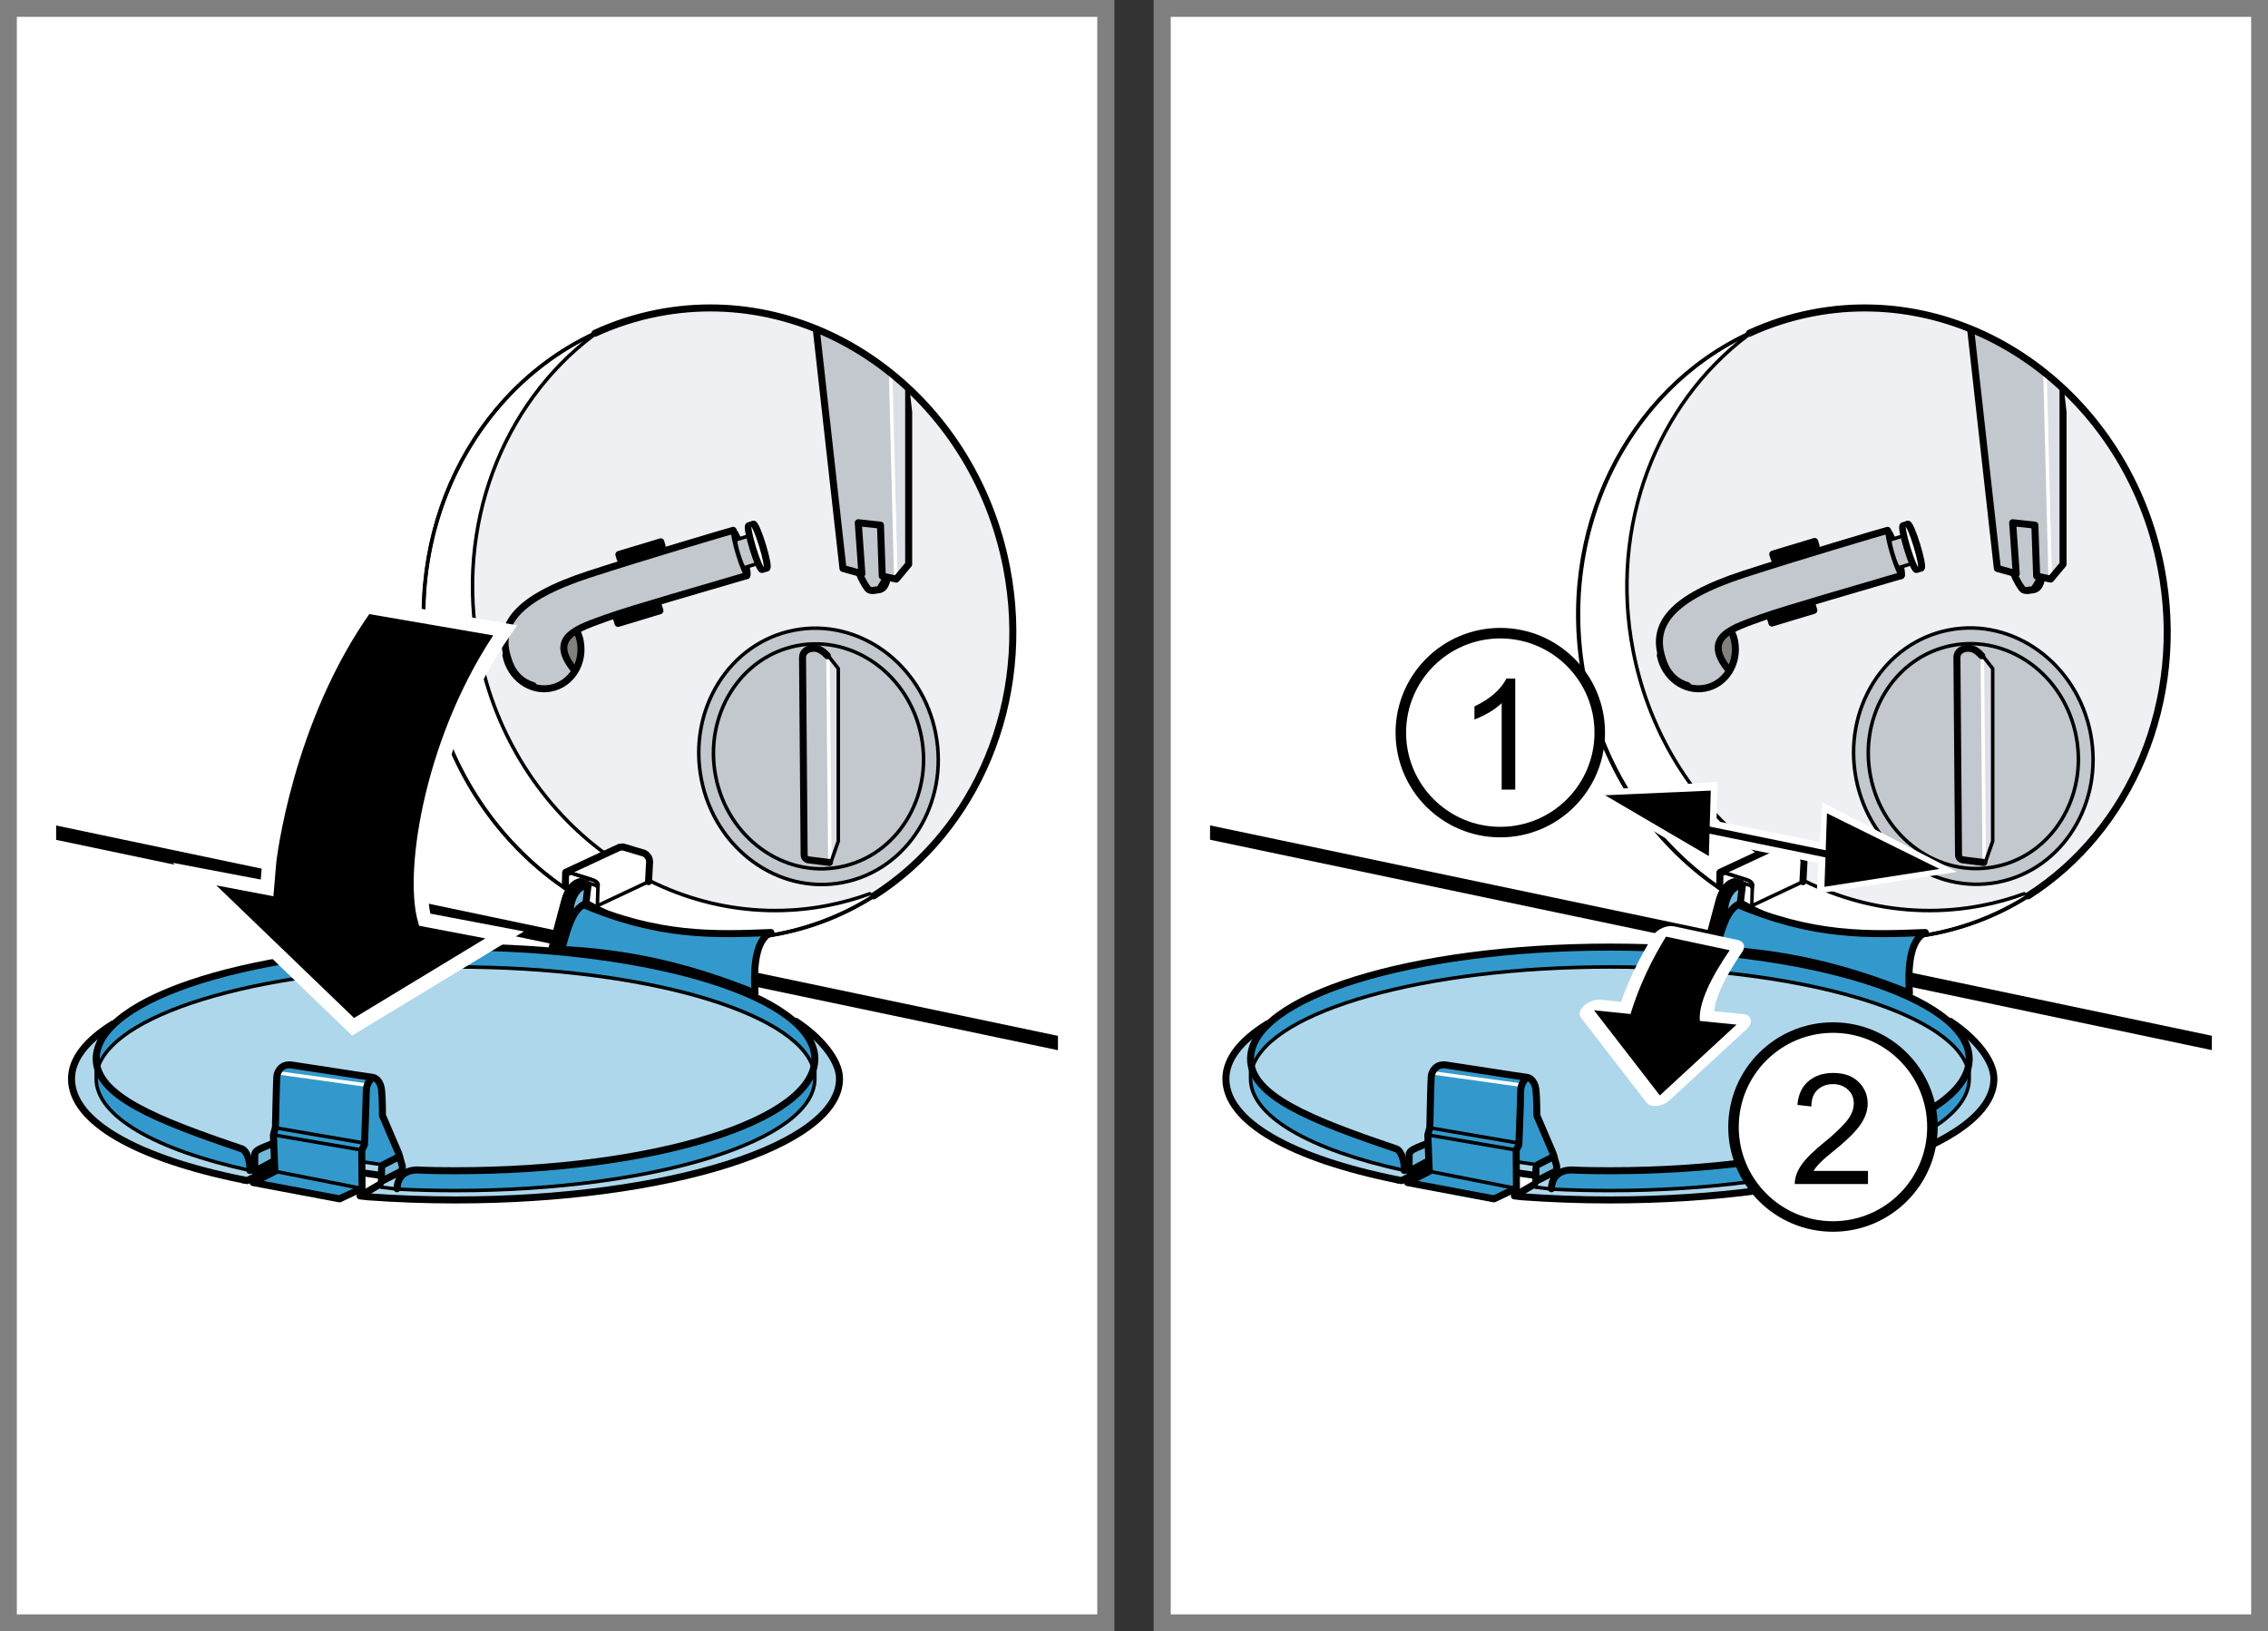 <?xml version="1.0" encoding="utf-8"?>
<!-- Generator: Adobe Illustrator 26.5.0, SVG Export Plug-In . SVG Version: 6.00 Build 0)  -->
<svg version="1.1" xmlns="http://www.w3.org/2000/svg" xmlns:xlink="http://www.w3.org/1999/xlink" x="0px" y="0px"
	 width="161.575px" height="116.221px" viewBox="0 0 161.575 116.221" enable-background="new 0 0 161.575 116.221"
	 xml:space="preserve">
<rect x="0" y="0" width="161.575" height="116.221" fill="#333333" stroke="none"/>
<g id="background">
	<rect x="0" y="0" fill="#FFFFFF" width="79.37" height="116.22"/>
	<rect x="82.205" y="0" fill="#FFFFFF" width="79.37" height="116.22"/>
</g>
<g id="border">
	<g>
		<path fill="#FFFFFF" d="M75.37,4v108.22H4V4H75.37 M79.37,0H0v116.22h79.37V0L79.37,0z"/>
		<path fill="#808080" d="M78.17,1.2v113.82H1.2V1.2H78.17 M79.37,0H0v116.221h79.37V0L79.37,0z"/>
	</g>
	<g>
		<path fill="#FFFFFF" d="M157.575,4v108.22h-71.37V4H157.575 M161.575,0h-79.37v116.22h79.37V0L161.575,0z"/>
		<path fill="#808080" d="M160.375,1.2v113.82h-76.97V1.2H160.375 M161.575,0h-79.37v116.221h79.37V0L161.575,0z"/>
	</g>
</g>
<g id="graphic_1_">
	<g>
		<defs>
			<polyline id="SVGID_1_" points="75.37,4 75.37,112.22 4,112.22 4,4 75.37,4 			"/>
		</defs>
		<clipPath id="SVGID_00000143611826075450110740000006258567772922282653_">
			<use xlink:href="#SVGID_1_"  overflow="visible"/>
		</clipPath>
		<path clip-path="url(#SVGID_00000143611826075450110740000006258567772922282653_)" fill="#EFF0F4" d="M61.967,63.677
			c-0.966,0.354-1.97,0.635-3.009,0.837c-11.348,2.206-22.472-5.907-24.846-18.121c-1.742-8.961,1.711-17.641,8.155-22.499
			l0.116-0.149c1.404-0.648,2.902-1.138,4.478-1.444c11.348-2.206,22.472,5.907,24.846,18.121c1.856,9.549-2.185,18.777-9.46,23.404
			"/>
		
			<path clip-path="url(#SVGID_00000143611826075450110740000006258567772922282653_)" fill="none" stroke="#000000" stroke-linecap="round" stroke-linejoin="round" stroke-miterlimit="10" d="
			M-14.542,55.432l93.329,19.599c1.849,0.388,3.773,0.173,5.49-0.615l18.996-8.672"/>
		
			<line clip-path="url(#SVGID_00000143611826075450110740000006258567772922282653_)" fill="none" stroke="#1A1A18" stroke-width="0.5" stroke-miterlimit="10" x1="80.226" y1="73.986" x2="80.226" y2="-0.38"/>
		
			<ellipse transform="matrix(0.982 -0.191 0.191 0.982 -7.535 10.578)" clip-path="url(#SVGID_00000143611826075450110740000006258567772922282653_)" fill="none" stroke="#000000" stroke-width="0.25" stroke-linecap="round" stroke-linejoin="round" stroke-miterlimit="10" cx="51.161" cy="44.416" rx="20.932" ry="22.529"/>
		
			<path clip-path="url(#SVGID_00000143611826075450110740000006258567772922282653_)" fill="none" stroke="#000000" stroke-width="0.25" stroke-linecap="round" stroke-linejoin="round" stroke-miterlimit="10" d="
			M62.248,63.826c-2.03,1.291-4.312,2.224-6.789,2.705c-11.348,2.206-22.472-5.907-24.846-18.121
			c-2.044-10.517,3.066-20.645,11.77-24.665"/>
		
			<path clip-path="url(#SVGID_00000143611826075450110740000006258567772922282653_)" fill="none" stroke="#000000" stroke-width="0.25" stroke-linecap="round" stroke-linejoin="round" stroke-miterlimit="10" d="
			M61.967,63.677c-0.966,0.354-1.97,0.635-3.009,0.837c-11.348,2.206-22.472-5.907-24.846-18.121
			c-1.742-8.961,1.711-17.641,8.155-22.499"/>
		
			<ellipse transform="matrix(0.982 -0.191 0.191 0.982 -9.21 12.11)" clip-path="url(#SVGID_00000143611826075450110740000006258567772922282653_)" fill="#C3C8CE" stroke="#000000" stroke-width="0.25" stroke-miterlimit="10" cx="58.28" cy="53.879" rx="8.502" ry="9.15"/>
		<polygon clip-path="url(#SVGID_00000143611826075450110740000006258567772922282653_)" fill="#DCDFE5" points="58.974,46.709 
			59.755,47.608 59.723,60.015 59.114,61.354 		"/>
		
			<ellipse transform="matrix(0.982 -0.191 0.191 0.982 -9.21 12.11)" clip-path="url(#SVGID_00000143611826075450110740000006258567772922282653_)" fill="none" stroke="#000000" stroke-width="0.25" stroke-miterlimit="10" cx="58.28" cy="53.879" rx="7.459" ry="8.028"/>
		
			<line clip-path="url(#SVGID_00000143611826075450110740000006258567772922282653_)" fill="none" stroke="#FFFFFF" stroke-width="0.25" stroke-linecap="round" stroke-linejoin="round" x1="59.122" y1="61.354" x2="58.984" y2="46.783"/>
		
			<path clip-path="url(#SVGID_00000143611826075450110740000006258567772922282653_)" fill="none" stroke="#000000" stroke-width="0.25" stroke-linecap="round" stroke-linejoin="round" d="
			M58.996,61.459c0.032,0.011,0.16,0.032,0.214-0.064l0.511-1.458V47.633l-0.651-0.828"/>
		
			<path clip-path="url(#SVGID_00000143611826075450110740000006258567772922282653_)" fill="none" stroke="#000000" stroke-width="0.5" stroke-linecap="round" stroke-linejoin="round" d="
			M59.091,61.45l-1.521-0.191c-0.165-0.038-0.282-0.185-0.282-0.354l-0.114-14.072c0-0.406,0.378-0.648,0.805-0.648
			c0.427,0,0.748,0.299,0.962,0.534"/>
		<g clip-path="url(#SVGID_00000143611826075450110740000006258567772922282653_)">
			<defs>
				<path id="SVGID_00000171696388051212648570000012305560972834184369_" d="M57.96,23.423c2.538,1.067,4.875,2.643,6.877,4.632
					l0.592,5.21l-0.256,9.008c0,0-3.174,0.898-3.078,0.834c0.096-0.064-3.014-2.981-3.014-2.981l-1.346-16.222L57.96,23.423z"/>
			</defs>
			<clipPath id="SVGID_00000134960913835397055730000015530955481488895879_">
				<use xlink:href="#SVGID_00000171696388051212648570000012305560972834184369_"  overflow="visible"/>
			</clipPath>
			<g clip-path="url(#SVGID_00000134960913835397055730000015530955481488895879_)">
				<polygon fill="#C3C8CE" points="57.768,19.365 63.538,22.667 63.859,41.291 62.961,41.098 62.961,41.293 62.448,42.062 
					61.999,42.03 61.23,40.812 60.119,40.511 				"/>
				<polygon fill="#DCDFE5" points="63.378,22.175 64.692,22.304 64.82,40.094 63.955,41.216 				"/>
				
					<line fill="none" stroke="#FFFFFF" stroke-width="0.25" stroke-linecap="round" stroke-linejoin="round" x1="63.816" y1="41.184" x2="63.346" y2="22.453"/>
				<path fill="#DCDFE5" d="M63.538,41.184l-0.545-0.128l-0.449,0.932c0,0,0.321-0.128,0.417-0.16S63.538,41.184,63.538,41.184z"/>
				<polyline fill="none" stroke="#000000" stroke-width="0.5" stroke-linecap="round" stroke-linejoin="round" points="
					57.682,19.247 60.054,40.5 61.401,40.876 61.144,37.243 62.726,37.414 62.854,41.045 63.853,41.259 64.735,40.201 
					64.735,22.325 				"/>
				<path fill="none" stroke="#000000" stroke-width="0.25" stroke-linecap="round" stroke-linejoin="round" d="M62.322,42.06
					c0.059-0.014,0.113-0.037,0.158-0.073c0.16-0.128,0.577-0.932,0.577-0.932"/>
				<path fill="none" stroke="#000000" stroke-width="0.5" stroke-linecap="round" stroke-linejoin="round" d="M61.23,40.865
					c0.16,0.449,0.545,1.09,0.673,1.154c0.092,0.046,0.268,0.076,0.419,0.041"/>
				<path fill="none" stroke="#000000" stroke-width="0.5" stroke-linecap="round" stroke-linejoin="round" d="M62.368,42.036
					c0.465,0.016,0.657-0.179,0.785-0.595"/>
			</g>
		</g>
		
			<path clip-path="url(#SVGID_00000143611826075450110740000006258567772922282653_)" fill="none" stroke="#000000" stroke-width="0.5" stroke-linecap="round" stroke-linejoin="round" stroke-miterlimit="10" d="
			M42.384,23.746c1.404-0.648,2.902-1.138,4.478-1.444c11.348-2.206,22.472,5.907,24.846,18.121
			c1.856,9.549-2.185,18.777-9.46,23.404"/>
		<g clip-path="url(#SVGID_00000143611826075450110740000006258567772922282653_)">
			<path fill="#808080" d="M40.996,45.095c0.144,0.144,0.323,0.489,0.339,0.571c0.306,1.573-0.631,3.078-2.092,3.362
				c-1.461,0.284-2.894-0.761-3.2-2.334"/>
			<path fill="#C3C8CE" d="M36.171,45.351c0-0.417,0.188-2.183,3.03-3.398c2.212-0.946,13.064-4.2,13.064-4.2
				s0.064,1.058,0.289,1.763s0.737,1.507,0.737,1.507s-10.227,2.981-11.381,3.462c-0.927,0.386-2.276,1.09-1.539,2.276
				c0.444,0.715,0.641,1.122,0.545,1.186s-1.507,1.924-3.462,0.737C35.498,47.499,36.171,45.608,36.171,45.351z"/>
			
				<path fill="none" stroke="#000000" stroke-width="0.5" stroke-linecap="round" stroke-linejoin="round" stroke-miterlimit="10" d="
				M41.09,45.031c0.144,0.144,0.228,0.553,0.244,0.635c0.306,1.573-0.631,3.078-2.092,3.362c-1.461,0.284-2.894-0.761-3.2-2.334"/>
			
				<path fill="none" stroke="#000000" stroke-width="0.5" stroke-linecap="round" stroke-linejoin="round" stroke-miterlimit="10" d="
				M52.232,37.786c-0.268,0.063-6.567,1.926-10.247,3.126c-5.158,1.682-6.601,3.606-5.799,6.01c0.075,0.226,0.385,1.507,1.795,1.924
				"/>
			
				<path fill="none" stroke="#000000" stroke-width="0.5" stroke-linecap="round" stroke-linejoin="round" stroke-miterlimit="10" d="
				M40.851,47.66c-1.827-2.308,0.367-2.914,2.404-3.655c1.674-0.609,7.579-2.29,9.944-2.995"/>
			
				<path fill="none" stroke="#000000" stroke-width="0.25" stroke-linecap="round" stroke-linejoin="round" stroke-miterlimit="9.042" d="
				M53.2,41.01c-0.094,0.029-0.383-0.645-0.646-1.506s-0.4-1.581-0.306-1.61"/>
			
				<path fill="none" stroke="#000000" stroke-width="0.5" stroke-linecap="round" stroke-linejoin="round" stroke-miterlimit="9.042" d="
				M52.247,37.895c0.094-0.029,0.383,0.645,0.646,1.506c0.263,0.86,0.4,1.581,0.306,1.61"/>
			
				<path fill="#C3C8CE" stroke="#000000" stroke-width="0.25" stroke-linecap="round" stroke-linejoin="round" stroke-miterlimit="9.042" d="
				M53.352,38.178l-0.931,0.285c-0.06,0.018,0.027,0.476,0.195,1.023c0.167,0.547,0.351,0.975,0.411,0.957l0.964-0.295"/>
			
				<path fill="#C3C8CE" stroke="#000000" stroke-width="0.5" stroke-linecap="round" stroke-linejoin="round" stroke-miterlimit="9.042" d="
				M53.677,37.354l-0.34,0.104c-0.094,0.029,0.043,0.749,0.306,1.61c0.263,0.86,0.552,1.534,0.646,1.506l0.3-0.092"/>
			
				<ellipse transform="matrix(0.956 -0.292 0.292 0.956 -9.011 17.533)" fill="#DCDFE5" stroke="#000000" stroke-width="0.25" stroke-linecap="round" stroke-linejoin="round" stroke-miterlimit="9.042" cx="54.153" cy="38.912" rx="0.178" ry="1.629"/>
			
				<path fill="none" stroke="#FFFFFF" stroke-width="0.25" stroke-linecap="round" stroke-linejoin="round" stroke-miterlimit="9.042" d="
				M54.63,40.47c-0.094,0.029-0.383-0.645-0.646-1.506c-0.263-0.86-0.4-1.581-0.306-1.61"/>
			
				<path fill="none" stroke="#000000" stroke-width="0.5" stroke-linecap="round" stroke-linejoin="round" stroke-miterlimit="9.042" d="
				M53.677,37.354c0.094-0.029,0.383,0.645,0.646,1.506s0.4,1.581,0.306,1.61"/>
		</g>
		
			<rect x="44.079" y="39.079" transform="matrix(0.957 -0.289 0.289 0.957 -9.388 14.846)" clip-path="url(#SVGID_00000143611826075450110740000006258567772922282653_)" fill="none" stroke="#000000" stroke-width="0.5" stroke-linecap="round" stroke-linejoin="round" stroke-miterlimit="9.042" width="3.12" height="0.342"/>
		
			<rect x="43.918" y="43.663" transform="matrix(0.957 -0.289 0.289 0.957 -10.718 14.995)" clip-path="url(#SVGID_00000143611826075450110740000006258567772922282653_)" fill="none" stroke="#000000" stroke-width="0.5" stroke-linecap="round" stroke-linejoin="round" stroke-miterlimit="9.042" width="3.12" height="0.342"/>
		<path clip-path="url(#SVGID_00000143611826075450110740000006258567772922282653_)" fill="#FFFFFF" d="M45.905,60.796
			l-1.519-0.455l-0.261,0.029l-3.816,1.778c0,0-0.055,0.086-0.058,0.116v0.765c0,0.166,0.035,0.255,0.166,0.333l1.163,0.865
			l0.002-1.134c0.009-0.181,0.205-0.223,0.417-0.158l0.47,0.157l0.076,0.176l0.003-0.001l-0.022,1.273l3.68-1.724l0.065-1.239
			C46.319,61.231,46.2,60.971,45.905,60.796z"/>
		
			<path id="path517_1_" clip-path="url(#SVGID_00000143611826075450110740000006258567772922282653_)" fill="#3399CC" stroke="#000000" stroke-width="0.5" stroke-linecap="round" stroke-linejoin="round" d="
			M54.92,66.439c-4.008,0.163-8.023,0.317-13.53-2.063c-0.802,0.348-1.173,1.65-1.62,3.259c4.83,0.214,9.147,1.154,14.02,3.12
			C53.666,68.887,53.835,66.948,54.92,66.439"/>
		
			<path id="path349-3_5_" clip-path="url(#SVGID_00000143611826075450110740000006258567772922282653_)" fill="none" stroke="#000000" stroke-width="0.5" stroke-linecap="round" stroke-linejoin="round" d="
			M46.204,62.816l0.065-1.239c0.05-0.346-0.069-0.605-0.364-0.781l-1.519-0.455l-0.261,0.029l-3.816,1.778l0.182-0.01"/>
		
			<path id="path349-3_4_" clip-path="url(#SVGID_00000143611826075450110740000006258567772922282653_)" fill="none" stroke="#000000" stroke-width="0.25" stroke-linecap="round" stroke-linejoin="round" d="
			M42.558,64.532l3.646-1.716"/>
		
			<path id="path349-3_3_" clip-path="url(#SVGID_00000143611826075450110740000006258567772922282653_)" fill="none" stroke="#000000" stroke-width="0.25" stroke-linecap="round" stroke-linejoin="round" d="
			M40.489,62.138l1.724,0.551c0.207,0.068,0.391,0.188,0.391,0.366l-0.046,1.476"/>
		
			<path id="path359_5_" clip-path="url(#SVGID_00000143611826075450110740000006258567772922282653_)" fill="none" stroke="#000000" stroke-width="0.25" d="
			M40.25,62.264c0.012-0.12,0.077-0.168,0.192-0.136l1.797,0.57c0.276,0.097,0.38,0.257,0.374,0.369l-0.021,0.165l-0.124-0.14
			l-0.47-0.157c-0.211-0.065-0.324-0.007-0.333,0.175l-0.086,1.117"/>
		
			<path id="path359_4_" clip-path="url(#SVGID_00000143611826075450110740000006258567772922282653_)" fill="none" stroke="#000000" stroke-width="0.5" stroke-linecap="round" stroke-linejoin="round" d="
			M40.283,63.156c-0.004-0.027-0.006-0.101-0.006-0.133l0.018-0.821"/>
		
			<path id="path359_3_" clip-path="url(#SVGID_00000143611826075450110740000006258567772922282653_)" fill="none" stroke="#000000" stroke-width="0.25" d="
			M41.579,64.226l-1.163-0.865c-0.106-0.062-0.16-0.141-0.177-0.253"/>
		
			<path id="path483_1_" clip-path="url(#SVGID_00000143611826075450110740000006258567772922282653_)" fill="#3399CC" stroke="#000000" stroke-width="0.5" d="
			M39.295,67.665l0.945-3.536c0.215-0.801,0.717-1.289,1.116-1.314l0.544,0.155c-0.542,0.075-0.976,0.471-1.19,1.271l-0.983,3.546
			L39.295,67.665z"/>
		
			<path id="path487_1_" clip-path="url(#SVGID_00000143611826075450110740000006258567772922282653_)" fill="#73B9DC" stroke="#000000" stroke-width="0.5" stroke-linecap="round" stroke-linejoin="round" d="
			M40.07,67.443l0.633-3.126c0.214-0.8,0.647-1.196,1.193-1.27l-0.157,1.318C40.843,64.747,40.5,65.899,40.07,67.443z"/>
		<g clip-path="url(#SVGID_00000143611826075450110740000006258567772922282653_)">
			<path fill="#AFD7EB" d="M56.699,72.768c-5.087-2.728-15.602-4.624-27.485-4.453C17.331,68.486,9.21,72.333,8.052,72.951
				c-1.891,1.174-2.957,2.502-2.957,3.909c0,3.059,4.639,5.668,12.241,7.202c0.091,0.018,0.183,0.037,0.275,0.055l1.665-1.153
				l8.399,0.908l-2.025,1.336l0.553,0.061c2.007,0.148,4.099,0.226,6.249,0.226c15.109,0,27.357-3.866,27.357-8.634
				C59.808,75.521,58.422,73.899,56.699,72.768z"/>
			<path fill="#3399CC" d="M57.96,76.116c-1.095,4.086-12.097,7.296-25.508,7.296c-0.884,0-1.702-0.007-2.533-0.046
				c-0.149-0.007-1.57-0.157-1.634,1.329l0.138,0.034c1.312,0.065,2.658,0.098,4.029,0.098c14.137,0,25.598-3.567,25.598-7.967
				v-1.414"/>
			<path fill="#3399CC" d="M6.894,75.882c-0.027-0.143-0.04-0.289-0.04-0.437c0-4.4,11.461-7.967,25.598-7.967
				s25.598,3.567,25.598,7.967c0,0.226-0.03,0.45-0.089,0.671l-0.043-0.071c-1.311-4.017-12.212-7.152-25.466-7.152
				c-13.196,0-24.06,3.108-25.448,7.1"/>
			<path fill="#3399CC" d="M6.894,75.882c0.447,2.382,4.556,4.02,10.326,5.966c0.389,0.131,0.623,0.967,0.581,1.545l-0.066-0.014
				c-6.581-1.442-10.882-3.824-10.882-6.519v-0.893"/>
			<path fill="#3399CC" d="M25.731,82.816l0.074,1.899l-1.603,0.753l-6.075-1.146l1.456-0.871l-0.12-2.477l0.224-0.529
				c0,0,0.038-3.189,0.07-3.51c0.032-0.321,0.192-1.155,0.897-1.059s5.547,0.898,5.867,0.93c0.321,0.032,0.609,0.353,0.673,0.898
				c0.064,0.545,0.064,1.827,0.064,1.827l1.154,2.693l0.259,0.905L25.731,82.816z"/>
			<path fill="#73B9DC" d="M27.157,84.293l0.027-1.029c0-0.112,0.052-0.219,0.141-0.287l1.098-0.576l0.176,0.994
				C28.599,83.395,27.157,84.234,27.157,84.293z"/>
			<path fill="#73B9DC" d="M19.511,81.477c0-0.047-0.831,0.302-1.143,0.47c-0.118,0.063-0.224,0.009-0.224,0.142v1.365l1.464-0.695
				L19.511,81.477z"/>
			
				<path fill="none" stroke="#000000" stroke-width="0.5" stroke-linecap="round" stroke-linejoin="round" stroke-miterlimit="9.438" d="
				M56.699,72.768c1.724,1.131,3.109,2.752,3.109,4.091c0,4.769-12.248,8.634-27.357,8.634c-2.15,0-4.242-0.078-6.249-0.226
				l-0.553-0.061l1.427-0.834"/>
			
				<path fill="none" stroke="#000000" stroke-width="0.5" stroke-linecap="round" stroke-linejoin="round" stroke-miterlimit="9.438" d="
				M17.336,84.061C9.734,82.528,5.095,79.919,5.095,76.86c0-1.407,1.066-2.735,2.957-3.909"/>
			
				<path fill="none" stroke="#000000" stroke-width="0.5" stroke-linecap="round" stroke-linejoin="round" stroke-miterlimit="9.438" d="
				M17.336,84.061c0.091,0.018,0.183,0.037,0.275,0.055l1.643-0.834"/>
			
				<path fill="none" stroke="#000000" stroke-width="0.25" stroke-linecap="round" stroke-linejoin="round" stroke-miterlimit="9.438" d="
				M28.423,84.728c1.312,0.065,2.658,0.098,4.029,0.098c14.137,0,25.598-3.567,25.598-7.967v-1.414"/>
			
				<path fill="none" stroke="#000000" stroke-width="0.25" stroke-linecap="round" stroke-linejoin="round" stroke-miterlimit="9.438" d="
				M27.162,84.587c0.339,0.021,0.917,0.124,1.26,0.141"/>
			
				<path fill="none" stroke="#000000" stroke-width="0.25" stroke-linecap="round" stroke-linejoin="round" stroke-miterlimit="9.438" d="
				M17.735,83.379c0.022,0.005,0.044,0.01,0.066,0.014"/>
			
				<path fill="none" stroke="#000000" stroke-width="0.25" stroke-linecap="round" stroke-linejoin="round" stroke-miterlimit="9.438" d="
				M6.853,75.445v1.414c0,2.695,4.3,5.078,10.882,6.519"/>
			<path fill="none" stroke="#000000" stroke-width="0.25" stroke-miterlimit="9.438" d="M7.003,75.993
				c1.388-3.992,12.252-7.1,25.448-7.1c13.254,0,24.155,3.135,25.466,7.152"/>
			
				<path fill="none" stroke="#000000" stroke-width="0.5" stroke-linecap="round" stroke-linejoin="round" stroke-miterlimit="9.438" d="
				M17.801,83.393c0.043-0.577-0.192-1.413-0.581-1.545c-6.116-2.063-10.367-3.779-10.367-6.403c0-4.4,11.461-7.967,25.598-7.967
				s25.598,3.567,25.598,7.967s-11.461,7.967-25.598,7.967c-0.884,0-1.702-0.007-2.533-0.046c-0.149-0.007-1.57-0.157-1.634,1.329"
				/>
			
				<path fill="none" stroke="#000000" stroke-width="0.5" stroke-linecap="round" stroke-linejoin="round" stroke-miterlimit="9.042" d="
				M28.463,82.393l-1.138,0.584c-0.089,0.069-0.141,0.175-0.141,0.287l-0.011,0.932"/>
			
				<path fill="none" stroke="#000000" stroke-width="0.5" stroke-linecap="round" stroke-linejoin="round" stroke-miterlimit="9.042" d="
				M19.393,81.488c-0.246,0.107-0.639,0.238-0.951,0.406c-0.118,0.063-0.289,0.198-0.289,0.331l-0.01,1.23l1.293-0.695"/>
			
				<line fill="none" stroke="#000000" stroke-width="0.25" stroke-linecap="round" stroke-linejoin="round" stroke-miterlimit="9.042" x1="19.687" y1="80.365" x2="25.965" y2="81.446"/>
			
				<line fill="none" stroke="#000000" stroke-width="0.25" stroke-linecap="round" stroke-linejoin="round" stroke-miterlimit="9.042" x1="19.607" y1="80.878" x2="25.773" y2="81.937"/>
			
				<line fill="none" stroke="#000000" stroke-width="0.25" stroke-linecap="round" stroke-linejoin="round" stroke-miterlimit="9.438" x1="27.248" y1="82.983" x2="25.795" y2="82.771"/>
			
				<line fill="none" stroke="#000000" stroke-width="0.25" stroke-linecap="round" stroke-linejoin="round" stroke-miterlimit="9.438" x1="19.583" y1="83.451" x2="25.709" y2="84.661"/>
			
				<line fill="none" stroke="#FFFFFF" stroke-width="0.25" stroke-linecap="round" stroke-linejoin="round" stroke-miterlimit="9.438" x1="19.874" y1="76.444" x2="26.03" y2="77.299"/>
			
				<path fill="none" stroke="#000000" stroke-width="0.5" stroke-linecap="round" stroke-linejoin="round" stroke-miterlimit="9.042" d="
				M26.51,76.754c-0.16,0.224-0.417,0.481-0.417,1.026c0,0.545-0.128,3.783-0.128,3.783l-0.192,0.385l0.021,2.714l-1.603,0.753
				l-6.163-1.162l1.555-0.801l-0.104-2.589l0.144-0.529c0,0,0.069-3.345,0.102-3.665c0.032-0.321,0.331-0.887,1.037-0.791
				S26.19,76.722,26.51,76.754s0.609,0.353,0.673,0.898c0.064,0.545,0.064,1.827,0.064,1.827l1.154,2.693l0.259,0.905
				c0.018,0.065-0.013,0.319-0.061,0.366l-1.362,0.689"/>
			
				<line fill="none" stroke="#000000" stroke-width="0.5" stroke-linecap="round" stroke-linejoin="round" stroke-miterlimit="9.438" x1="25.901" y1="83.571" x2="27.076" y2="83.736"/>
		</g>
	</g>
	<g>
		<defs>
			<polyline id="SVGID_00000150077490440223135220000004434612830167207049_" points="157.575,4 157.575,112.22 86.205,112.22 
				86.205,4 157.575,4 			"/>
		</defs>
		<clipPath id="SVGID_00000129204470970019014670000015263018369899334035_">
			<use xlink:href="#SVGID_00000150077490440223135220000004434612830167207049_"  overflow="visible"/>
		</clipPath>
		<g clip-path="url(#SVGID_00000129204470970019014670000015263018369899334035_)">
			<path fill="#EFF0F4" d="M144.207,63.677c-0.966,0.354-1.97,0.635-3.009,0.837c-11.348,2.206-22.472-5.907-24.846-18.121
				c-1.742-8.961,1.711-17.641,8.155-22.499l0.116-0.149c1.404-0.648,2.902-1.138,4.478-1.444
				c11.348-2.206,22.472,5.907,24.846,18.121c1.856,9.549-2.185,18.777-9.46,23.404"/>
			<path fill="none" stroke="#000000" stroke-linecap="round" stroke-linejoin="round" stroke-miterlimit="10" d="M67.697,55.432
				l93.329,19.599c1.849,0.388,3.773,0.173,5.49-0.615l18.996-8.672"/>
			
				<ellipse transform="matrix(0.982 -0.191 0.191 0.982 -6.024 26.27)" fill="none" stroke="#000000" stroke-width="0.25" stroke-linecap="round" stroke-linejoin="round" stroke-miterlimit="10" cx="133.4" cy="44.416" rx="20.932" ry="22.529"/>
			
				<path fill="none" stroke="#000000" stroke-width="0.25" stroke-linecap="round" stroke-linejoin="round" stroke-miterlimit="10" d="
				M144.487,63.826c-2.03,1.291-4.312,2.224-6.789,2.705c-11.348,2.206-22.472-5.907-24.846-18.121
				c-2.044-10.517,3.066-20.645,11.77-24.665"/>
			
				<path fill="none" stroke="#000000" stroke-width="0.25" stroke-linecap="round" stroke-linejoin="round" stroke-miterlimit="10" d="
				M144.207,63.677c-0.966,0.354-1.97,0.635-3.009,0.837c-11.348,2.206-22.472-5.907-24.846-18.121
				c-1.742-8.961,1.711-17.641,8.155-22.499"/>
			
				<ellipse transform="matrix(0.982 -0.191 0.191 0.982 -7.699 27.802)" fill="#C3C8CE" stroke="#000000" stroke-width="0.25" stroke-miterlimit="10" cx="140.52" cy="53.879" rx="8.502" ry="9.15"/>
			<polygon fill="#DCDFE5" points="141.213,46.709 141.994,47.608 141.962,60.015 141.353,61.354 			"/>
			
				<ellipse transform="matrix(0.982 -0.191 0.191 0.982 -7.699 27.802)" fill="none" stroke="#000000" stroke-width="0.25" stroke-miterlimit="10" cx="140.52" cy="53.879" rx="7.459" ry="8.028"/>
			
				<line fill="none" stroke="#FFFFFF" stroke-width="0.25" stroke-linecap="round" stroke-linejoin="round" x1="141.361" y1="61.354" x2="141.224" y2="46.783"/>
			<path fill="none" stroke="#000000" stroke-width="0.25" stroke-linecap="round" stroke-linejoin="round" d="M141.236,61.459
				c0.032,0.011,0.16,0.032,0.214-0.064l0.511-1.458V47.633l-0.651-0.828"/>
			<path fill="none" stroke="#000000" stroke-width="0.5" stroke-linecap="round" stroke-linejoin="round" d="M141.331,61.45
				l-1.521-0.191c-0.165-0.038-0.282-0.185-0.282-0.354l-0.114-14.072c0-0.406,0.378-0.648,0.805-0.648
				c0.427,0,0.748,0.299,0.962,0.534"/>
			<g>
				<defs>
					<path id="SVGID_00000120538228535726928730000008254149560611985085_" d="M140.199,23.423c2.538,1.067,4.875,2.643,6.877,4.632
						l0.592,5.21l-0.256,9.008c0,0-3.174,0.898-3.078,0.834c0.096-0.064-3.014-2.981-3.014-2.981l-1.346-16.222L140.199,23.423z"/>
				</defs>
				<clipPath id="SVGID_00000132803902372552210750000015635294680870648971_">
					<use xlink:href="#SVGID_00000120538228535726928730000008254149560611985085_"  overflow="visible"/>
				</clipPath>
				<g clip-path="url(#SVGID_00000132803902372552210750000015635294680870648971_)">
					<polygon fill="#C3C8CE" points="140.007,19.365 145.777,22.667 146.098,41.291 145.2,41.098 145.2,41.293 144.687,42.062 
						144.239,42.03 143.469,40.812 142.358,40.511 					"/>
					<polygon fill="#DCDFE5" points="145.617,22.175 146.932,22.304 147.06,40.094 146.194,41.216 					"/>
					
						<line fill="none" stroke="#FFFFFF" stroke-width="0.25" stroke-linecap="round" stroke-linejoin="round" x1="146.055" y1="41.184" x2="145.585" y2="22.453"/>
					<path fill="#DCDFE5" d="M145.777,41.184l-0.545-0.128l-0.449,0.932c0,0,0.321-0.128,0.417-0.16S145.777,41.184,145.777,41.184z
						"/>
					<polyline fill="none" stroke="#000000" stroke-width="0.5" stroke-linecap="round" stroke-linejoin="round" points="
						139.921,19.247 142.294,40.5 143.64,40.876 143.384,37.243 144.965,37.414 145.094,41.045 146.093,41.259 146.974,40.201 
						146.974,22.325 					"/>
					<path fill="none" stroke="#000000" stroke-width="0.25" stroke-linecap="round" stroke-linejoin="round" d="M144.561,42.06
						c0.059-0.014,0.113-0.037,0.158-0.073c0.16-0.128,0.577-0.932,0.577-0.932"/>
					<path fill="none" stroke="#000000" stroke-width="0.5" stroke-linecap="round" stroke-linejoin="round" d="M143.469,40.865
						c0.16,0.449,0.545,1.09,0.673,1.154c0.092,0.046,0.268,0.076,0.419,0.041"/>
					<path fill="none" stroke="#000000" stroke-width="0.5" stroke-linecap="round" stroke-linejoin="round" d="M144.607,42.036
						c0.465,0.016,0.657-0.179,0.785-0.595"/>
				</g>
			</g>
			
				<path fill="none" stroke="#000000" stroke-width="0.5" stroke-linecap="round" stroke-linejoin="round" stroke-miterlimit="10" d="
				M124.623,23.746c1.404-0.648,2.902-1.138,4.478-1.444c11.348-2.206,22.472,5.907,24.846,18.121
				c1.856,9.549-2.185,18.777-9.46,23.404"/>
			<g>
				<path fill="#808080" d="M123.235,45.095c0.144,0.144,0.323,0.489,0.339,0.571c0.306,1.573-0.631,3.078-2.092,3.362
					c-1.461,0.284-2.894-0.761-3.2-2.334"/>
				<path fill="#C3C8CE" d="M118.41,45.351c0-0.417,0.188-2.183,3.03-3.398c2.212-0.946,13.064-4.2,13.064-4.2
					s0.064,1.058,0.289,1.763s0.737,1.507,0.737,1.507s-10.227,2.981-11.381,3.462c-0.927,0.386-2.276,1.09-1.539,2.276
					c0.444,0.715,0.641,1.122,0.545,1.186s-1.507,1.924-3.462,0.737C117.737,47.499,118.41,45.608,118.41,45.351z"/>
				
					<path fill="none" stroke="#000000" stroke-width="0.5" stroke-linecap="round" stroke-linejoin="round" stroke-miterlimit="10" d="
					M123.33,45.031c0.144,0.144,0.228,0.553,0.244,0.635c0.306,1.573-0.631,3.078-2.092,3.362c-1.461,0.284-2.894-0.761-3.2-2.334"
					/>
				
					<path fill="none" stroke="#000000" stroke-width="0.5" stroke-linecap="round" stroke-linejoin="round" stroke-miterlimit="10" d="
					M134.471,37.786c-0.268,0.063-6.567,1.926-10.247,3.126c-5.158,1.682-6.601,3.606-5.799,6.01
					c0.075,0.226,0.385,1.507,1.795,1.924"/>
				
					<path fill="none" stroke="#000000" stroke-width="0.5" stroke-linecap="round" stroke-linejoin="round" stroke-miterlimit="10" d="
					M123.091,47.66c-1.827-2.308,0.367-2.914,2.404-3.655c1.674-0.609,7.579-2.29,9.944-2.995"/>
				
					<path fill="none" stroke="#000000" stroke-width="0.25" stroke-linecap="round" stroke-linejoin="round" stroke-miterlimit="9.042" d="
					M135.439,41.01c-0.094,0.029-0.383-0.645-0.646-1.506s-0.4-1.581-0.306-1.61"/>
				
					<path fill="none" stroke="#000000" stroke-width="0.5" stroke-linecap="round" stroke-linejoin="round" stroke-miterlimit="9.042" d="
					M134.487,37.895c0.094-0.029,0.383,0.645,0.646,1.506c0.263,0.86,0.4,1.581,0.306,1.61"/>
				
					<path fill="#C3C8CE" stroke="#000000" stroke-width="0.25" stroke-linecap="round" stroke-linejoin="round" stroke-miterlimit="9.042" d="
					M135.592,38.178l-0.931,0.285c-0.06,0.018,0.027,0.476,0.195,1.023c0.167,0.547,0.351,0.975,0.411,0.957l0.964-0.295"/>
				
					<path fill="#C3C8CE" stroke="#000000" stroke-width="0.5" stroke-linecap="round" stroke-linejoin="round" stroke-miterlimit="9.042" d="
					M135.916,37.354l-0.34,0.104c-0.094,0.029,0.043,0.749,0.306,1.61c0.263,0.86,0.552,1.534,0.646,1.506l0.3-0.092"/>
				
					<ellipse transform="matrix(0.956 -0.292 0.292 0.956 -5.417 41.578)" fill="#DCDFE5" stroke="#000000" stroke-width="0.25" stroke-linecap="round" stroke-linejoin="round" stroke-miterlimit="9.042" cx="136.393" cy="38.912" rx="0.178" ry="1.629"/>
				
					<path fill="none" stroke="#FFFFFF" stroke-width="0.25" stroke-linecap="round" stroke-linejoin="round" stroke-miterlimit="9.042" d="
					M136.869,40.47c-0.094,0.029-0.383-0.645-0.646-1.506c-0.263-0.86-0.4-1.581-0.306-1.61"/>
				
					<path fill="none" stroke="#000000" stroke-width="0.5" stroke-linecap="round" stroke-linejoin="round" stroke-miterlimit="9.042" d="
					M135.916,37.354c0.094-0.029,0.383,0.645,0.646,1.506s0.4,1.581,0.306,1.61"/>
			</g>
			
				<rect x="126.318" y="39.079" transform="matrix(0.957 -0.289 0.289 0.957 -5.886 38.587)" fill="none" stroke="#000000" stroke-width="0.5" stroke-linecap="round" stroke-linejoin="round" stroke-miterlimit="9.042" width="3.12" height="0.342"/>
			
				<rect x="126.158" y="43.663" transform="matrix(0.957 -0.289 0.289 0.957 -7.216 38.736)" fill="none" stroke="#000000" stroke-width="0.5" stroke-linecap="round" stroke-linejoin="round" stroke-miterlimit="9.042" width="3.12" height="0.342"/>
			<path fill="#FFFFFF" d="M128.144,60.796l-1.519-0.455l-0.261,0.029l-3.816,1.778c0,0-0.055,0.086-0.058,0.116v0.765
				c0,0.166,0.035,0.255,0.166,0.333l1.163,0.865l0.002-1.134c0.009-0.181,0.205-0.223,0.417-0.158l0.47,0.157l0.076,0.176
				l0.003-0.001l-0.022,1.273l3.68-1.724l0.065-1.239C128.558,61.231,128.44,60.971,128.144,60.796z"/>
			<path id="path517_3_" fill="#3399CC" stroke="#000000" stroke-width="0.5" stroke-linecap="round" stroke-linejoin="round" d="
				M137.16,66.439c-4.008,0.163-8.023,0.317-13.53-2.063c-0.802,0.348-1.173,1.65-1.62,3.259c4.83,0.214,9.147,1.154,14.02,3.12
				C135.906,68.887,136.074,66.948,137.16,66.439"/>
			<path id="path349-3_9_" fill="none" stroke="#000000" stroke-width="0.5" stroke-linecap="round" stroke-linejoin="round" d="
				M128.443,62.816l0.065-1.239c0.05-0.346-0.069-0.605-0.364-0.781l-1.519-0.455l-0.261,0.029l-3.816,1.778l0.182-0.01"/>
			<path id="path349-3_8_" fill="none" stroke="#000000" stroke-width="0.25" stroke-linecap="round" stroke-linejoin="round" d="
				M124.798,64.532l3.646-1.716"/>
			<path id="path349-3_7_" fill="none" stroke="#000000" stroke-width="0.25" stroke-linecap="round" stroke-linejoin="round" d="
				M122.729,62.138l1.724,0.551c0.207,0.068,0.391,0.188,0.391,0.366l-0.046,1.476"/>
			<path id="path359_9_" fill="none" stroke="#000000" stroke-width="0.25" d="M122.489,62.264c0.012-0.12,0.077-0.168,0.192-0.136
				l1.797,0.57c0.276,0.097,0.38,0.257,0.374,0.369l-0.021,0.165l-0.124-0.14l-0.47-0.157c-0.211-0.065-0.324-0.007-0.333,0.175
				l-0.086,1.117"/>
			<path id="path359_8_" fill="none" stroke="#000000" stroke-width="0.5" stroke-linecap="round" stroke-linejoin="round" d="
				M122.522,63.156c-0.004-0.027-0.006-0.101-0.006-0.133l0.018-0.821"/>
			<path id="path359_7_" fill="none" stroke="#000000" stroke-width="0.25" d="M123.818,64.226l-1.163-0.865
				c-0.106-0.062-0.16-0.141-0.177-0.253"/>
			<path id="path483_3_" fill="#3399CC" stroke="#000000" stroke-width="0.5" d="M121.535,67.665l0.945-3.536
				c0.215-0.801,0.717-1.289,1.116-1.314l0.544,0.155c-0.542,0.075-0.976,0.471-1.19,1.271l-0.982,3.546L121.535,67.665z"/>
			<path id="path487_3_" fill="#73B9DC" stroke="#000000" stroke-width="0.5" stroke-linecap="round" stroke-linejoin="round" d="
				M122.309,67.443l0.633-3.126c0.215-0.8,0.647-1.196,1.193-1.27l-0.157,1.318C123.082,64.747,122.74,65.899,122.309,67.443z"/>
			<g>
				<path fill="#AFD7EB" d="M138.938,72.768c-5.087-2.728-15.602-4.624-27.485-4.453c-11.883,0.171-20.005,4.018-21.162,4.636
					c-1.891,1.174-2.957,2.502-2.957,3.909c0,3.059,4.639,5.668,12.241,7.202c0.091,0.018,0.183,0.037,0.275,0.055l1.665-1.153
					l8.399,0.908l-2.025,1.336l0.553,0.061c2.007,0.148,4.099,0.226,6.249,0.226c15.109,0,27.357-3.866,27.357-8.634
					C142.047,75.521,140.662,73.899,138.938,72.768z"/>
				<path fill="#3399CC" d="M140.199,76.116c-1.095,4.086-12.097,7.296-25.508,7.296c-0.884,0-1.702-0.007-2.533-0.046
					c-0.149-0.007-1.57-0.157-1.634,1.329l0.138,0.034c1.312,0.065,2.658,0.098,4.029,0.098c14.137,0,25.598-3.567,25.598-7.967
					v-1.414"/>
				<path fill="#3399CC" d="M89.133,75.882c-0.027-0.143-0.04-0.289-0.04-0.437c0-4.4,11.461-7.967,25.598-7.967
					s25.598,3.567,25.598,7.967c0,0.226-0.03,0.45-0.089,0.671l-0.043-0.071c-1.311-4.017-12.212-7.152-25.466-7.152
					c-13.196,0-24.06,3.108-25.448,7.1"/>
				<path fill="#3399CC" d="M89.133,75.882c0.447,2.382,4.556,4.02,10.326,5.966c0.389,0.131,0.623,0.967,0.581,1.545l-0.066-0.014
					c-6.581-1.442-10.882-3.824-10.882-6.519v-0.893"/>
				<path fill="#3399CC" d="M107.97,82.816l0.074,1.899l-1.603,0.753l-6.075-1.146l1.456-0.871l-0.12-2.477l0.224-0.529
					c0,0,0.038-3.189,0.07-3.51c0.032-0.321,0.192-1.155,0.897-1.059c0.705,0.096,5.547,0.898,5.867,0.93
					c0.321,0.032,0.609,0.353,0.673,0.898c0.064,0.545,0.064,1.827,0.064,1.827l1.154,2.693l0.259,0.905L107.97,82.816z"/>
				<path fill="#73B9DC" d="M109.396,84.293l0.027-1.029c0-0.112,0.052-0.219,0.141-0.287l1.098-0.576l0.176,0.994
					C110.839,83.395,109.396,84.234,109.396,84.293z"/>
				<path fill="#73B9DC" d="M101.75,81.477c0-0.047-0.831,0.302-1.143,0.47c-0.118,0.063-0.224,0.009-0.224,0.142v1.365l1.464-0.695
					L101.75,81.477z"/>
				
					<path fill="none" stroke="#000000" stroke-width="0.5" stroke-linecap="round" stroke-linejoin="round" stroke-miterlimit="9.438" d="
					M138.938,72.768c1.724,1.131,3.109,2.752,3.109,4.091c0,4.769-12.248,8.634-27.357,8.634c-2.15,0-4.242-0.078-6.249-0.226
					l-0.553-0.061l1.427-0.834"/>
				
					<path fill="none" stroke="#000000" stroke-width="0.5" stroke-linecap="round" stroke-linejoin="round" stroke-miterlimit="9.438" d="
					M99.575,84.061c-7.602-1.534-12.241-4.143-12.241-7.202c0-1.407,1.066-2.735,2.957-3.909"/>
				
					<path fill="none" stroke="#000000" stroke-width="0.5" stroke-linecap="round" stroke-linejoin="round" stroke-miterlimit="9.438" d="
					M99.575,84.061c0.091,0.018,0.183,0.037,0.275,0.055l1.643-0.834"/>
				
					<path fill="none" stroke="#000000" stroke-width="0.25" stroke-linecap="round" stroke-linejoin="round" stroke-miterlimit="9.438" d="
					M110.662,84.728c1.312,0.065,2.658,0.098,4.029,0.098c14.137,0,25.598-3.567,25.598-7.967v-1.414"/>
				
					<path fill="none" stroke="#000000" stroke-width="0.25" stroke-linecap="round" stroke-linejoin="round" stroke-miterlimit="9.438" d="
					M109.402,84.587c0.339,0.021,0.917,0.124,1.26,0.141"/>
				
					<path fill="none" stroke="#000000" stroke-width="0.25" stroke-linecap="round" stroke-linejoin="round" stroke-miterlimit="9.438" d="
					M99.974,83.379c0.022,0.005,0.044,0.01,0.066,0.014"/>
				
					<path fill="none" stroke="#000000" stroke-width="0.25" stroke-linecap="round" stroke-linejoin="round" stroke-miterlimit="9.438" d="
					M89.093,75.445v1.414c0,2.695,4.3,5.078,10.882,6.519"/>
				<path fill="none" stroke="#000000" stroke-width="0.25" stroke-miterlimit="9.438" d="M89.243,75.993
					c1.388-3.992,12.252-7.1,25.448-7.1c13.254,0,24.155,3.135,25.466,7.152"/>
				
					<path fill="none" stroke="#000000" stroke-width="0.5" stroke-linecap="round" stroke-linejoin="round" stroke-miterlimit="9.438" d="
					M100.04,83.393c0.043-0.577-0.192-1.413-0.581-1.545c-6.116-2.063-10.367-3.779-10.367-6.403c0-4.4,11.461-7.967,25.598-7.967
					s25.598,3.567,25.598,7.967s-11.461,7.967-25.598,7.967c-0.884,0-1.702-0.007-2.533-0.046c-0.149-0.007-1.57-0.157-1.634,1.329"
					/>
				
					<path fill="none" stroke="#000000" stroke-width="0.5" stroke-linecap="round" stroke-linejoin="round" stroke-miterlimit="9.042" d="
					M110.702,82.393l-1.138,0.584c-0.089,0.069-0.141,0.175-0.141,0.287l-0.011,0.932"/>
				
					<path fill="none" stroke="#000000" stroke-width="0.5" stroke-linecap="round" stroke-linejoin="round" stroke-miterlimit="9.042" d="
					M101.632,81.488c-0.246,0.107-0.639,0.238-0.951,0.406c-0.118,0.063-0.289,0.198-0.289,0.331l-0.01,1.23l1.293-0.695"/>
				
					<line fill="none" stroke="#000000" stroke-width="0.25" stroke-linecap="round" stroke-linejoin="round" stroke-miterlimit="9.042" x1="101.926" y1="80.365" x2="108.205" y2="81.446"/>
				
					<line fill="none" stroke="#000000" stroke-width="0.25" stroke-linecap="round" stroke-linejoin="round" stroke-miterlimit="9.042" x1="101.846" y1="80.878" x2="108.013" y2="81.937"/>
				
					<line fill="none" stroke="#000000" stroke-width="0.25" stroke-linecap="round" stroke-linejoin="round" stroke-miterlimit="9.438" x1="109.487" y1="82.983" x2="108.034" y2="82.771"/>
				
					<line fill="none" stroke="#000000" stroke-width="0.25" stroke-linecap="round" stroke-linejoin="round" stroke-miterlimit="9.438" x1="101.822" y1="83.451" x2="107.948" y2="84.661"/>
				
					<line fill="none" stroke="#FFFFFF" stroke-width="0.25" stroke-linecap="round" stroke-linejoin="round" stroke-miterlimit="9.438" x1="102.113" y1="76.444" x2="108.269" y2="77.299"/>
				
					<path fill="none" stroke="#000000" stroke-width="0.5" stroke-linecap="round" stroke-linejoin="round" stroke-miterlimit="9.042" d="
					M108.75,76.754c-0.16,0.224-0.417,0.481-0.417,1.026c0,0.545-0.128,3.783-0.128,3.783l-0.192,0.385l0.021,2.714l-1.603,0.753
					l-6.163-1.162l1.555-0.801l-0.104-2.589l0.144-0.529c0,0,0.069-3.345,0.102-3.665c0.032-0.321,0.331-0.887,1.037-0.791
					C103.706,75.973,108.429,76.722,108.75,76.754c0.321,0.032,0.609,0.353,0.673,0.898c0.064,0.545,0.064,1.827,0.064,1.827
					l1.154,2.693l0.259,0.905c0.018,0.065-0.013,0.319-0.061,0.366l-1.362,0.689"/>
				
					<line fill="none" stroke="#000000" stroke-width="0.5" stroke-linecap="round" stroke-linejoin="round" stroke-miterlimit="9.438" x1="108.14" y1="83.571" x2="109.315" y2="83.736"/>
			</g>
		</g>
	</g>
</g>
<g id="symbols">
	<g>
		
			<line fill="none" stroke="#FFFFFF" stroke-width="1.5" stroke-linecap="round" stroke-linejoin="round" x1="132.387" y1="61.31" x2="120.733" y2="58.955"/>
		<polygon fill="#FFFFFF" points="129.829,57.162 139.421,62.12 129.418,63.678 		"/>
		<polygon points="130.155,57.945 138.167,61.909 129.976,63.183 		"/>
		<polygon fill="#FFFFFF" points="122.192,61.839 113.032,56.366 122.362,55.695 		"/>
		<polygon points="121.74,60.992 114.346,56.66 121.878,56.329 		"/>
		
			<line fill="none" stroke="#000000" stroke-width="0.5" stroke-linecap="round" stroke-linejoin="round" x1="132.387" y1="61.31" x2="120.281" y2="58.835"/>
	</g>
	<path stroke="#FFFFFF" stroke-linecap="round" d="M35.987,44.91c-5.167,7.409-6.721,17.039-5.735,20.615l5.702,1.085l-10.8,6.545
		l-11.3-10.879l5.173,0.984l0.16-1.884c0,0,1.115-10.102,6.896-18.169L35.987,44.91z"/>
	<g>
		<path d="M123.651,67.397l-0.137-0.061l-4.539-0.969c-0.122-0.025-0.272-0.005-0.414,0.057c-0.141,0.061-0.261,0.159-0.327,0.266
			c-1.029,1.665-1.841,3.386-2.419,5.122l-2.022-0.209c-0.193-0.02-0.428,0.063-0.586,0.208c-0.157,0.144-0.204,0.317-0.115,0.433
			l4.692,6.069l0.042,0.041c0.075,0.058,0.192,0.083,0.327,0.067c0.163-0.02,0.33-0.097,0.45-0.208l5.464-5.046
			c0.119-0.11,0.176-0.239,0.152-0.346l-0.081-0.125l-0.191-0.069l-2.345-0.235c0.005-1.07,0.715-2.661,2.067-4.623
			C123.769,67.622,123.757,67.479,123.651,67.397z"/>
		<path fill="#FFFFFF" d="M118.252,78.049l-0.003-0.002 M118.25,78.047l-4.692-6.069l2.6,0.268c0.621-2.021,1.511-3.862,2.53-5.513
			l4.539,0.969c-1.336,1.939-2.234,3.783-2.128,5.037l2.614,0.262L118.25,78.047 M117.405,78.663
			c0.315,0.244,0.947,0.167,1.415-0.171l0.189-0.162l5.411-4.997c0.238-0.22,0.351-0.477,0.303-0.692
			c-0.022-0.101-0.079-0.186-0.162-0.251c-0.095-0.074-0.226-0.122-0.381-0.138l-2.057-0.206c0.09-1.001,0.77-2.444,1.988-4.211
			c0.201-0.293,0.177-0.578-0.035-0.743c-0.072-0.056-0.164-0.098-0.275-0.121L119.261,66c-0.242-0.052-0.543-0.011-0.826,0.113
			c-0.284,0.123-0.522,0.317-0.655,0.533c-0.952,1.54-1.722,3.128-2.296,4.733l-1.456-0.151c-0.385-0.039-0.855,0.127-1.17,0.415
			c-0.316,0.289-0.408,0.636-0.23,0.865l4.684,6.059l0.071,0.076l0.021,0.017L117.405,78.663z M119.1,77.436l-0.003-0.002
			L119.1,77.436z"/>
	</g>
</g>
<g id="Pos">
	<g>
		<g>
			<path fill="#FFFFFF" stroke="#000000" stroke-width="0.75" stroke-miterlimit="10" d="M113.969,52.198
				c0,3.914-3.172,7.086-7.086,7.086c-3.914,0-7.086-3.173-7.086-7.086c0-3.914,3.173-7.086,7.086-7.086
				C110.797,45.112,113.969,48.285,113.969,52.198z"/>
		</g>
		<g>
			<path d="M107.948,56.259h-0.967v-6.161c-0.483,0.458-1.13,0.847-1.939,1.166v-0.935c1.114-0.533,1.873-1.194,2.277-1.982h0.629
				V56.259z"/>
		</g>
	</g>
	<g>
		<g>
			<path fill="#FFFFFF" stroke="#000000" stroke-width="0.75" stroke-miterlimit="10" d="M137.669,80.298
				c0,3.914-3.172,7.086-7.086,7.086c-3.914,0-7.086-3.173-7.086-7.086c0-3.914,3.173-7.086,7.086-7.086
				C134.497,73.212,137.669,76.385,137.669,80.298z"/>
		</g>
		<g>
			<path d="M133.077,84.358h-5.216c0-0.444,0.155-0.894,0.465-1.348c0.31-0.455,0.889-1.024,1.737-1.709
				c0.52-0.415,0.983-0.851,1.392-1.308c0.408-0.456,0.612-0.915,0.612-1.378c0-0.396-0.141-0.726-0.422-0.985
				s-0.637-0.39-1.066-0.39c-0.433,0-0.797,0.134-1.09,0.4c-0.294,0.267-0.442,0.665-0.446,1.195l-0.993-0.113
				c0.061-0.737,0.323-1.301,0.787-1.691c0.463-0.391,1.052-0.586,1.764-0.586c0.773,0,1.376,0.215,1.808,0.643
				s0.647,0.944,0.647,1.549c0,0.506-0.182,1.017-0.545,1.534c-0.364,0.518-1.088,1.209-2.173,2.075
				c-0.569,0.455-0.947,0.848-1.134,1.177h3.873V84.358z"/>
		</g>
	</g>
</g>
</svg>
